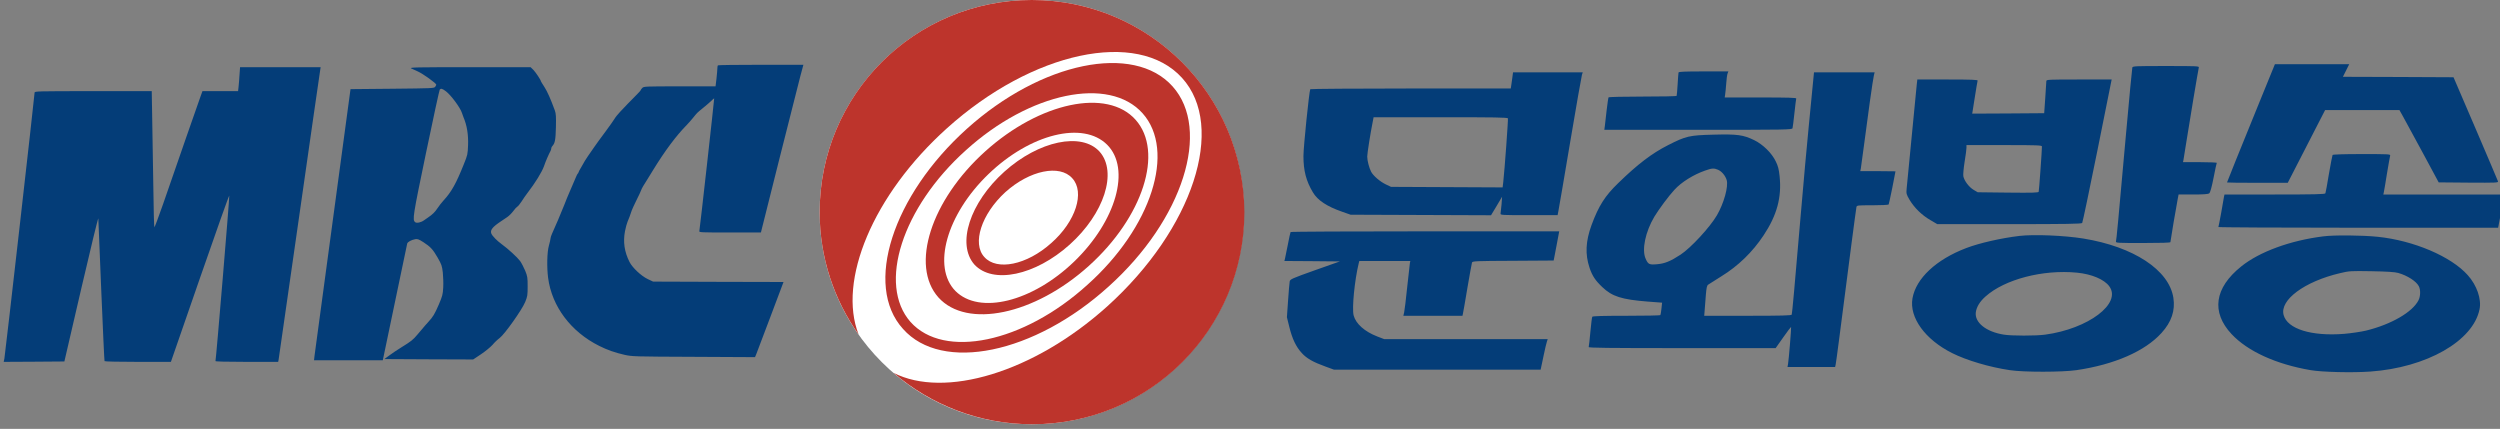 <svg xmlns="http://www.w3.org/2000/svg" xml:space="preserve" width="500.881" height="85.925" x="0px" y="0px" version="1.0" viewBox="0 0 500.881 85.925"><rect x="0" y="0" width="500.881" height="85.925" fill="#808080" stroke="none"/><circle cx="206.719" cy="42.5" r="42.5" fill="#fff"/><g fill="red" style="fill:#bd342c;fill-opacity:1"><path d="M212.9 0c-23.5 0-42.5 19-42.5 42.5 0 9.1 2.9 17.6 7.8 24.5-4.2-10.7 2.8-27.9 17.7-41.3C213 10.3 234.1 5.8 243 15.6s2.2 30.3-15 45.8c-14.8 13.3-32.6 18.5-42.8 13.3C192.7 81.1 202.4 85 213 85c23.5 0 42.5-19 42.5-42.5C255.4 19 236.4 0 212.9 0" style="fill:#bd342c;fill-opacity:1" transform="translate(-6.18)"/><path d="M220.5 49c6.9-6.2 9.6-14.5 6-18.6-3.6-4-12.2-2.2-19.1 4s-9.6 14.5-6 18.6c3.7 4 12.2 2.2 19.1-4m-12.9-10.5c4.9-4.4 10.9-5.6 13.4-2.8 2.6 2.8.7 8.7-4.2 13-4.9 4.4-10.9 5.6-13.4 2.8-2.5-2.7-.6-8.6 4.2-13" style="fill:#bd342c;fill-opacity:1" transform="translate(-6.18)"/><path d="M224.3 53.3c10.9-9.8 15.1-22.9 9.4-29.3s-19.2-3.5-30.1 6.3-15.1 22.9-9.4 29.3c5.7 6.3 19.2 3.5 30.1-6.3m-20.1-18.4c8.4-8.1 19-10.7 23.8-5.9s1.8 15.3-6.6 23.4-19 10.7-23.8 5.9c-4.7-4.8-1.8-15.3 6.6-23.4" style="fill:#bd342c;fill-opacity:1" transform="translate(-6.18)"/><path d="M228.3 57.4C243.2 44 248.9 26 241.1 17.3s-26.3-4.9-41.2 8.5-20.7 31.4-12.8 40.1c7.8 8.8 26.3 5 41.2-8.5m-28.6-27.3c12.8-11.6 28.7-14.9 35.4-7.4s1.8 22.9-11.1 34.4c-12.8 11.6-28.7 14.9-35.4 7.4-6.6-7.5-1.7-22.9 11.1-34.4" style="fill:#bd342c;fill-opacity:1" transform="translate(-6.18)"/></g><g style="fill:#043d78;fill-opacity:1"><path d="M9177 4033c-4-3-7-19-7-34 0-16-5-73-11-129l-12-100h-448c-436 0-450-1-469-20-11-11-20-23-20-27 0-5-27-35-61-68-33-33-79-80-102-104s-66-69-95-100-60-69-69-86c-9-16-60-88-113-160-54-71-117-159-142-195-24-36-61-89-81-117-20-29-37-55-37-57s-18-34-40-70-40-70-40-75-4-11-8-13c-4-1-25-46-46-98-22-52-50-119-64-149-13-29-39-92-57-140-37-94-125-302-156-367-10-22-19-49-19-60 0-10-9-51-20-89-23-80-27-267-10-402 47-359 285-676 640-853 99-50 198-85 318-112 95-21 115-22 865-25l768-4 16 38c8 21 89 233 178 470l163 433-817 2-816 3-68 32c-80 38-191 142-227 213-64 126-83 251-57 387 9 45 23 97 31 115 14 32 38 94 55 148 5 14 31 70 58 125 28 55 54 111 58 124 6 20 35 70 75 131 5 8 38 61 72 117 151 246 290 433 426 571 23 24 59 65 79 90 51 63 50 62 118 117 33 26 79 66 103 88 23 23 42 39 42 37 0-26-181-1649-186-1662-5-17 14-18 383-18h388l229 913c127 501 246 974 266 1050l37 137h-532c-292 0-535-3-538-7M3186 3913c-3-54-9-122-12-150l-6-53h-446l-26-72c-27-74-285-815-468-1345-56-161-105-290-108-288-4 2-10 228-13 502-4 274-10 657-14 851l-6 352h-734c-709 0-733-1-733-19 0-36-369-3287-378-3329l-9-42 380 2 380 3 211 910c116 500 212 896 214 880 1-17 18-423 37-904 20-480 38-877 41-882s191-9 418-9h413l364 1050c200 577 365 1041 367 1032 4-25-166-2061-173-2072-4-6 140-10 389-10h396l5 23c2 12 120 828 260 1812 141 985 258 1805 262 1823l5 32H3193zM5335 3995c17-7 55-25 85-39 66-30 230-148 230-165 0-4-6-16-14-27-14-18-34-19-537-24l-523-5-222-1645c-122-905-225-1669-229-1697l-6-53h861l5 22c3 13 71 338 151 723s147 708 150 717c6 20 52 45 100 54 29 5 44 0 102-37 91-59 120-91 181-197 47-83 53-99 63-184 5-51 8-136 5-188-5-87-10-106-56-214-51-118-73-154-128-213-29-32-41-45-136-158-62-73-79-86-210-167-44-27-108-70-143-96l-64-47 556-3 556-2 99 66c55 37 119 90 144 118 24 29 64 67 89 85 63 48 278 351 319 450 29 71 31 85 31 196 0 112-2 125-31 197-18 42-46 96-63 120-32 44-151 154-230 211-60 43-119 104-131 134-16 43 14 82 121 153 20 14 55 37 77 52 22 14 57 49 77 76 20 28 43 52 51 56 8 3 31 31 52 63 20 32 54 81 75 108 97 126 181 262 207 336 17 52 60 152 82 191 5 10 9 24 9 32s6 21 13 28c33 35 41 75 45 235 3 136 1 170-13 210-56 152-93 235-131 295-24 37-44 69-44 72 0 15-67 115-96 144l-33 32h-763c-663 0-759-2-733-15m437-288c63-48 179-205 199-269 6-18 14-42 19-53 44-103 63-219 58-351-4-114-6-124-53-239-97-243-155-347-255-455-23-25-56-68-74-95-31-48-64-80-116-115-12-8-36-25-53-37-38-28-92-39-111-24-36 30-31 66 135 865 89 429 167 787 172 794 15 19 32 15 79-21" style="fill:#043d78;fill-opacity:1" transform="matrix(.016 0 0 -.016 -2.99 77.62)"/></g><g style="fill:#043d78;fill-opacity:1"><path d="M11895 3168c-223-548-365-899-365-904 0-2 152-4 338-4h338l208 405 208 405h827l43-77c24-43 122-224 219-403l175-325 333-3c314-2 332-1 327 15-3 10-116 275-250 588l-245 570-615 3-616 2 35 70 35 70h-827zM10476 3543c-3-10-35-346-71-748-88-984-105-1167-111-1187-5-17 14-18 300-18 203 0 306 3 306 10 0 13 66 403 81 478l10 52h163c114 0 167 4 178 13q16.5 12 48 171c17 88 33 163 36 168 3 4-81 8-186 8h-190l5 23c3 12 16 96 30 187 37 236 135 822 141 843 5 16-17 17-365 17-343 0-370-1-375-17M5425 3488c-2-7-6-67-10-133s-9-123-11-127c-3-5-173-8-379-8s-376-4-379-9c-3-4-12-69-21-142-8-74-17-153-20-176l-6-43h1045c986 0 1045 1 1050 18 3 9 12 85 21 167 9 83 18 156 20 163 3 9-80 12-396 12h-400l5 33c3 17 8 72 12 122 3 49 10 100 15 112l9 23h-276c-211 0-276-3-279-12M3571 3400l-13-90H2445c-613 0-1116-4-1119-8-12-20-76-642-76-744 0-163 30-279 106-405 52-88 156-156 325-215l94-33 782-3 781-3 62 103 61 103-6-85c-4-47-9-93-11-102-5-17 15-18 315-18h320l10 53c6 28 65 374 131 767s125 727 130 743l9 27h-776zm-45-423c4-12-36-566-52-710l-7-58-621 3-621 3-57 27c-64 30-142 97-165 142-22 43-43 124-43 168 0 34 37 269 61 386l10 52h745c602 0 746-2 750-13" style="fill:#043d78;fill-opacity:1" transform="matrix(.018 0 0 -.018 238.647 77.308)"/><path d="M6921 3368c-6-68-27-280-46-473-19-192-60-640-90-995-70-822-95-1092-100-1107-3-10-110-13-489-13h-485l5 62c3 35 9 110 13 168 7 85 12 107 27 117 11 8 77 49 147 93 187 115 346 270 468 454 150 225 204 425 179 660-8 77-17 113-43 165-44 92-141 187-238 235-123 60-188 69-455 62-270-7-305-15-506-117-182-93-336-210-555-423-146-141-217-252-296-466-66-181-73-325-22-477 31-90 63-139 142-214 109-104 214-138 506-161l159-12-7-66c-4-36-9-68-12-72-2-5-172-8-378-8-256 0-376-3-380-11-4-6-13-81-21-167s-16-163-19-170c-3-9 208-12 1038-12h1043l84 119c46 66 86 118 88 117 4-4-26-369-34-413l-6-33h530l6 27c6 26 45 326 176 1343 28 212 52 395 55 408 5 22 7 22 180 22 95 0 176 4 179 9 5 7 75 352 76 369 0 1-88 2-196 2h-196l6 28c3 15 17 117 31 227 43 335 105 778 115 813l8 32h-675Zm-1058-962c42-17 83-66 98-115 21-71-31-260-109-393-77-132-289-362-405-438-110-72-175-99-259-106-89-8-101-2-129 61-45 99-3 300 97 468 51 84 159 230 224 300 77 84 209 167 340 213 76 27 99 29 143 10M8076 3348c-13-131-107-1096-112-1153-5-56-3-64 33-125 52-87 136-170 230-224l78-46h801c629 0 804 3 812 13 5 6 81 369 169 805l159 792h-363c-339 0-363-1-364-17 0-10-6-94-12-188l-12-170-401-3-400-2 28 177c15 98 30 183 32 190 4 10-63 13-333 13h-338zm1394-684c0-44-32-491-36-503-3-11-64-13-342-10l-337 4-46 27c-51 30-105 102-114 152-3 17 3 88 14 158 12 70 21 141 21 158v30h420c374 0 420-2 420-16M12705 2570c-3-6-22-101-41-213-18-111-36-208-39-214-3-10-125-13-564-13h-559l-6-27c-3-16-17-95-31-178-15-82-29-153-31-157-3-4 697-8 1554-8h1560l31 163c17 89 34 172 37 185l6 22h-1352l5 23c3 12 19 105 35 207 17 102 33 193 36 203 5 16-15 17-315 17-203 0-322-4-326-10M1107 1712c-3-4-17-68-31-142s-29-145-32-157l-6-23 308-2 309-3-277-98c-258-92-276-100-281-125-3-15-11-110-18-212l-13-186 27-109c32-130 74-220 139-290 54-60 127-101 263-150l96-35h2299l5 23c3 12 16 76 30 142s29 132 35 148l9 27H2149l-78 30c-139 54-237 140-262 233-21 77 11 398 57 584l6 23h568l-5-22c-2-13-16-133-30-268s-29-262-34-282l-9-38h658l5 23c3 12 26 141 50 287 25 146 48 273 51 282 5 17 38 18 457 20l452 3 8 40c4 22 18 95 31 163l23 122H2604c-821 0-1495-3-1497-8M9220 1669c-203-24-445-79-592-135-336-128-560-338-599-560-37-213 140-458 441-609 161-81 417-157 642-190 155-24 586-23 743 0 422 62 763 211 946 414 111 122 154 249 132 391-48 310-443 569-1003 660-212 34-546 48-710 29m640-409c163-16 302-74 359-151 142-191-232-474-714-539-104-14-372-14-458 0-198 31-328 135-313 249 8 59 44 119 107 175 214 192 640 303 1019 266M12601 1664c-368-46-711-172-913-335-298-239-336-508-107-753 179-191 494-335 879-401 126-22 465-30 663-16 628 44 1147 340 1218 694 23 113-30 266-131 379-185 208-600 385-1000 427-175 18-485 21-609 5m834-407c103-29 202-93 230-148 21-39 19-113-4-157-67-132-305-269-584-337-54-13-163-29-242-36-365-29-633 54-675 210-45 167 233 373 630 466 100 24 117 25 350 21 172-3 260-9 295-19" style="fill:#043d78;fill-opacity:1" transform="matrix(.018 0 0 -.018 238.647 77.308)"/></g></svg>